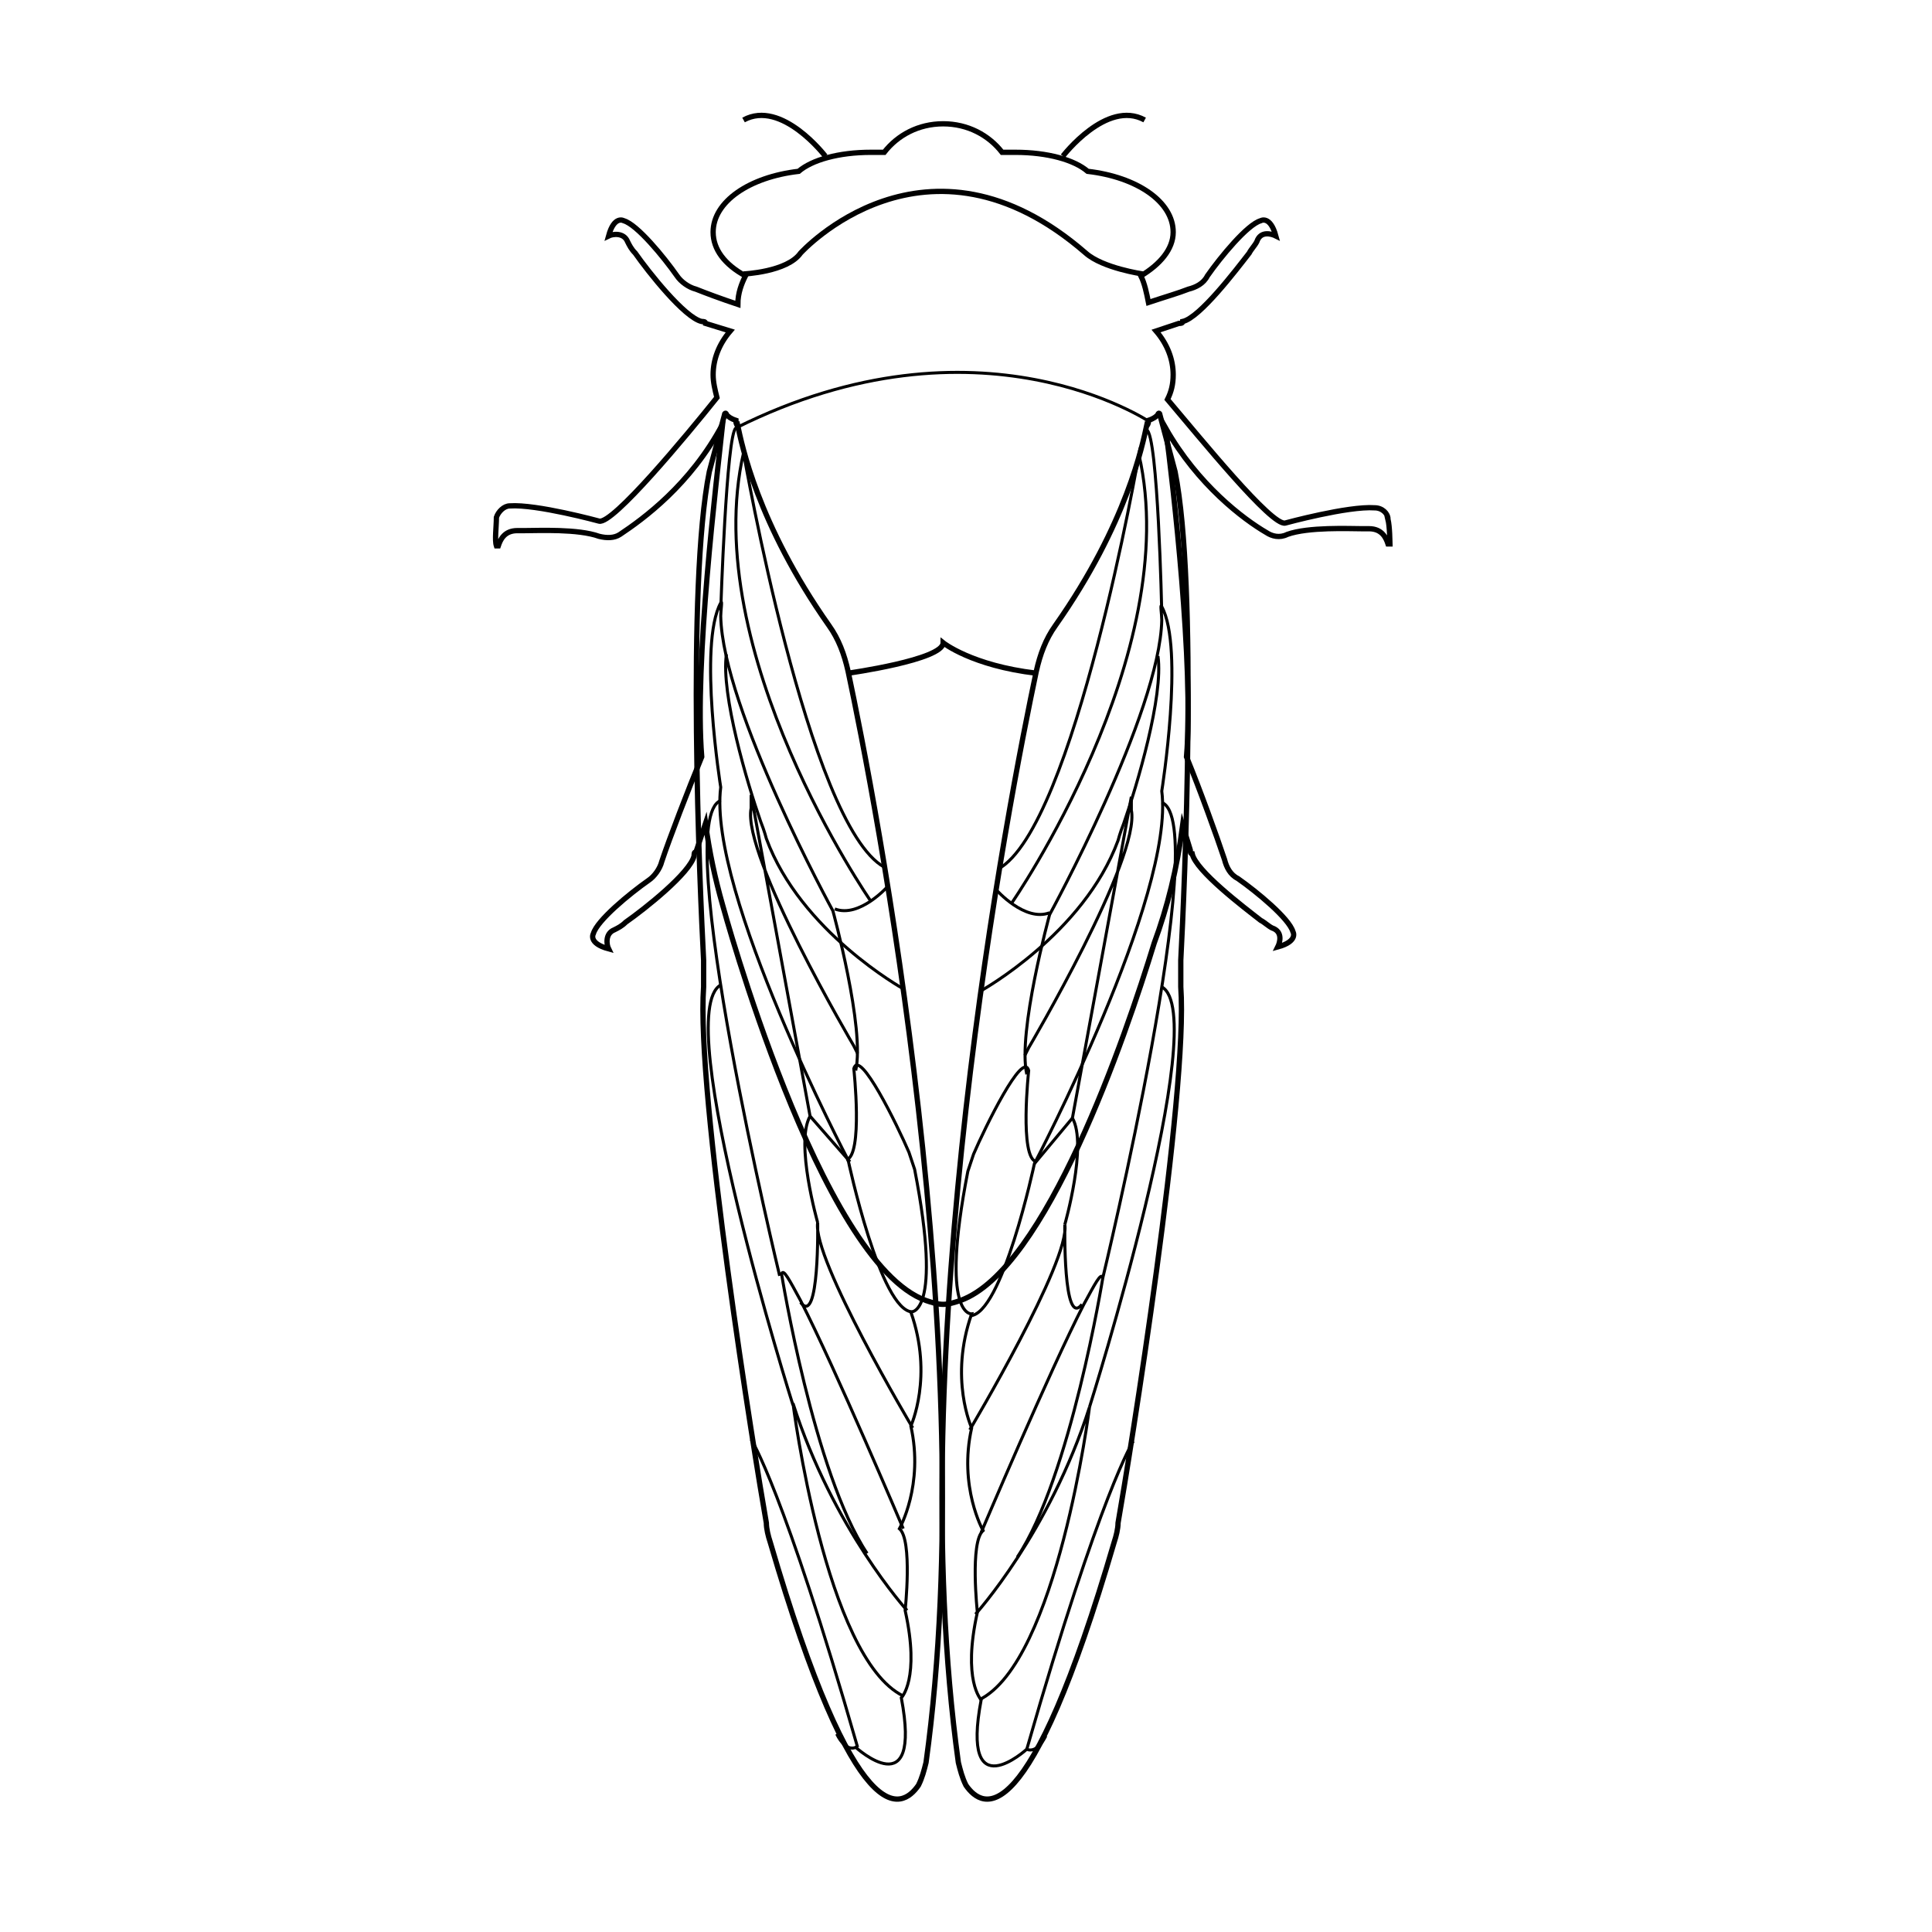 <?xml version="1.0" encoding="UTF-8"?>
<!-- Uploaded to: ICON Repo, www.svgrepo.com, Generator: ICON Repo Mixer Tools -->
<svg width="800px" height="800px" version="1.1" viewBox="144 144 512 512" xmlns="http://www.w3.org/2000/svg">
 <g fill="none" stroke="#000000" stroke-miterlimit="10">
  <path transform="matrix(5.038 0 0 5.038 148.09 148.09)" d="m42.6 7.4s-2.3-3-4.3-1.9" stroke-width=".278"/>
  <path transform="matrix(5.038 0 0 5.038 148.09 148.09)" d="m55.1 7.4s2.3-3 4.3-1.9" stroke-width=".278"/>
  <path transform="matrix(5.038 0 0 5.038 148.09 148.09)" d="m72.2 26.5c0-0.3-0.3-0.6-0.7-0.6-1.4-0.1-4.7 0.8-4.7 0.8-0.7 0.2-4.5-4.5-6.2-6.5 0.2-0.4 0.3-0.8 0.3-1.3 0-0.8-0.3-1.6-0.9-2.3l1.2-0.4c0.1 0 0.2 0 0.2-0.1 0.9-0.2 2.8-2.7 3.5-3.6 0.1-0.2 0.3-0.4 0.4-0.6 0.2-0.6 0.8-0.4 1-0.3-0.3-1.1-0.8-0.8-0.8-0.8-0.7 0.2-2.1 1.9-2.8 2.9-0.2 0.4-0.6 0.6-1 0.7-0.5 0.2-1.2 0.4-2.1 0.7-0.1-0.5-0.2-1-0.4-1.4 1-0.6 1.7-1.4 1.7-2.3 0-1.6-1.9-2.9-4.5-3.2-0.7-0.6-2.1-1-3.8-1h-0.7c-0.7-0.9-1.8-1.5-3.1-1.5-1.3 0-2.4 0.6-3.1 1.5h-0.7c-1.7 0-3.1 0.4-3.8 1-2.6 0.3-4.5 1.6-4.5 3.2 0 0.9 0.6 1.7 1.7 2.3-0.2 0.4-0.4 0.9-0.4 1.5-0.9-0.3-1.7-0.6-2.2-0.8-0.4-0.1-0.8-0.4-1-0.7-0.7-1-2.1-2.7-2.8-2.9 0 0-0.5-0.3-0.8 0.8 0.2-0.1 0.8-0.2 1 0.3 0.1 0.2 0.2 0.4 0.4 0.6 0.7 1 2.6 3.4 3.5 3.6 0.1 0 0.2 0 0.2 0.1l1.3 0.4c-0.6 0.7-0.9 1.5-0.9 2.3 0 0.4 0.1 0.8 0.2 1.2-1.6 2-5.5 6.7-6.2 6.5 0 0-3.3-0.9-4.7-0.8-0.3 0-0.6 0.3-0.7 0.6 0 0.5-0.1 1.2 0 1.5h0.1c0.1-0.3 0.3-0.8 1-0.8h0.4c0.7 0 2.8-0.1 3.9 0.3 0.4 0.1 0.8 0.1 1.1-0.1 1.2-0.8 3.7-2.6 5.4-5.8-0.3 2.8-1.5 12.6-1.1 17.5-0.7 1.7-1.7 4.3-2.1 5.5-0.1 0.4-0.4 0.8-0.7 1-1 0.7-2.7 2.1-2.9 2.8 0 0-0.3 0.5 0.8 0.8-0.1-0.2-0.2-0.8 0.3-1 0.2-0.1 0.4-0.2 0.6-0.4 1-0.7 3.4-2.6 3.6-3.5 0-0.1 0-0.2 0.1-0.2l0.5-1.5c0.2 1.5 0.5 2.9 0.9 4.3 0 0 5.1 18.8 10.7 20.8 0.3 0.1 0.6 0.2 0.9 0.2 0.3 0 0.6-0.1 0.9-0.2 4.5-1.6 8.7-13.9 10.2-18.8 0.7-1.9 1.2-3.9 1.5-6.2l0.4 1.3c0 0.1 0 0.2 0.1 0.2 0.2 0.9 2.7 2.8 3.6 3.5 0.2 0.1 0.4 0.3 0.6 0.4 0.6 0.2 0.4 0.8 0.3 1 1.1-0.3 0.8-0.8 0.8-0.8-0.2-0.7-1.9-2.1-2.9-2.8-0.4-0.2-0.6-0.6-0.7-1-0.4-1.2-1.3-3.7-2-5.4 0.4-4.7-0.7-14.3-1.1-17.3 1.7 3 4.1 4.8 5.3 5.5 0.3 0.2 0.7 0.3 1.1 0.1 1.1-0.4 3.3-0.3 3.9-0.3h0.4c0.7 0 0.9 0.5 1 0.8h0.1c-0.004-0.101-0.004-0.901-0.104-1.301z" stroke-width=".278"/>
  <path transform="matrix(5.038 0 0 5.038 148.09 148.09)" d="m38.3 13.6s2.3-0.1 3-1.1c0 0 6.6-7.3 15 0 0.9 0.8 3 1.1 3 1.1" stroke-width=".278"/>
  <path transform="matrix(5.038 0 0 5.038 148.09 148.09)" d="m38 21.6c0.2 0.9 1 5.1 4.8 10.5 0.5 0.7 0.8 1.5 1 2.4 1.4 6.6 7.1 35.7 4.1 57.4-0.1 0.4-0.2 0.8-0.4 1.2-0.9 1.3-3.3 2.6-7.8-12.8-0.1-0.3-0.2-0.7-0.2-1-0.6-3.4-3.7-22.6-3.3-28.2v-1.4c-0.2-3.8-0.9-19.7 0.3-25.7l0.8-3c0-0.1 0.1-0.1 0.1 0 0.1 0.1 0.2 0.2 0.5 0.3-7.76e-4 0.101-7.76e-4 0.201 0.099 0.301z" stroke-width=".278"/>
  <path transform="matrix(5.038 0 0 5.038 148.09 148.09)" d="m59.5 21.6c-0.2 0.9-1 5.1-4.8 10.5-0.5 0.7-0.8 1.5-1 2.4-1.4 6.6-7.1 35.7-4.1 57.4 0.1 0.4 0.2 0.8 0.4 1.2 0.9 1.3 3.3 2.6 7.8-12.8 0.1-0.3 0.2-0.7 0.2-1 0.6-3.4 3.7-22.6 3.3-28.2v-1.4c0.2-3.8 0.9-19.7-0.3-25.7l-0.8-3c0-0.1-0.1-0.1-0.1 0-0.1 0.1-0.2 0.2-0.5 0.3 7.75e-4 0.101 7.75e-4 0.201-0.099 0.301z" stroke-width=".278"/>
  <path transform="matrix(5.038 0 0 5.038 148.09 148.09)" d="m43.2 90.4c0.5 1 1 0.7 1 0.7s3.5 3.2 2.4-2.6c0 0 1-1 0.2-4.6 0 0 0.4-3.7-0.3-4.3 0 0 1.3-2.3 0.6-5.4 0 0 1.2-2.6 0-6 0 0 1.7 0.2 0.2-7.5-0.1-0.3-0.2-0.6-0.3-0.9-0.6-1.4-2.6-5.5-2.9-4.4 0 0 0.5 4.6-0.4 4.8" stroke-width=".159"/>
  <path transform="matrix(5.038 0 0 5.038 148.09 148.09)" d="m38.7 74.9s1.7 2.6 5.6 16.2" stroke-width=".159"/>
  <path transform="matrix(5.038 0 0 5.038 148.09 148.09)" d="m46.9 83.9s-3.9-4.3-6-10.9c0 0 1.7 13.4 5.8 15.4" stroke-width=".159"/>
  <path transform="matrix(5.038 0 0 5.038 148.09 148.09)" d="m46.7 79.6s-3.6-8.5-5.4-12c-0.6-1.1-0.9-1.7-1-1.4 0 0 1.7 10.5 4.5 14.7" stroke-width=".159"/>
  <path transform="matrix(5.038 0 0 5.038 148.09 148.09)" d="m47.2 74.3s-5.3-8.9-5-10.8c0 0 0.1 5.5-0.9 4.2" stroke-width=".159"/>
  <path transform="matrix(5.038 0 0 5.038 148.09 148.09)" d="m40.9 73.1s-6.5-20.6-3.8-22.1" stroke-width=".159"/>
  <path transform="matrix(5.038 0 0 5.038 148.09 148.09)" d="m40.2 66.3s-5.8-24-3.1-25" stroke-width=".159"/>
  <path transform="matrix(5.038 0 0 5.038 148.09 148.09)" d="m45 46.6s-9.1-13.1-6.7-23.6c0 0 3.4 19.6 7.4 21.8" stroke-width=".159"/>
  <path transform="matrix(5.038 0 0 5.038 148.09 148.09)" d="m47.2 68.2c-1.7 0-3.4-8-3.4-8s-7.4-14.1-6.7-19.6c0 0-1.2-7.5 0-9.7 0.1-0.2 0 0.4 0 0.7 0.1 4.9 5.9 15.5 5.9 15.5s1.7 6.2 1.2 8.4" stroke-width=".159"/>
  <path transform="matrix(5.038 0 0 5.038 148.09 148.09)" d="m45.9 45.8s-1.5 1.7-2.8 1.2" stroke-width=".159"/>
  <path transform="matrix(5.038 0 0 5.038 148.09 148.09)" d="m46.7 51.2s-5.4-3-7.2-7.9c0 0-0.1-0.4-0.3-0.9-0.7-2-2.1-6.7-1.8-8.8" stroke-width=".159"/>
  <path transform="matrix(5.038 0 0 5.038 148.09 148.09)" d="m42.2 63.5s-1.2-4.2-0.4-5.6l-3.101-16.899v0.7c-0.5 2.5 5.4 12.5 5.4 12.5l0.2 0.4" stroke-width=".159"/>
  <path transform="matrix(5.038 0 0 5.038 148.09 148.09)" d="m43.9 60.3-2.1-2.4" stroke-width=".159"/>
  <path transform="matrix(5.038 0 0 5.038 148.09 148.09)" d="m59.7 21.4s-9-6.1-21.8 0.3c-0.5 0.3-0.8 9.6-0.8 9.6" stroke-width=".159"/>
  <path transform="matrix(5.038 0 0 5.038 148.09 148.09)" d="m54.2 90.5c-0.5 1-1 0.7-1 0.7s-3.5 3.2-2.4-2.6c0 0-1-1-0.2-4.6 0 0-0.4-3.7 0.3-4.3 0 0-1.3-2.3-0.6-5.4 0 0-1.2-2.6 0-6 0 0-1.7 0.2-0.2-7.5 0.1-0.3 0.2-0.6 0.3-0.9 0.6-1.4 2.6-5.5 2.9-4.4 0 0-0.5 4.6 0.4 4.8" stroke-width=".159"/>
  <path transform="matrix(5.038 0 0 5.038 148.09 148.09)" d="m58.8 75s-1.7 2.6-5.6 16.2" stroke-width=".159"/>
  <path transform="matrix(5.038 0 0 5.038 148.09 148.09)" d="m50.5 84.1s3.9-4.3 6-10.9c0 0-1.7 13.4-5.8 15.4" stroke-width=".159"/>
  <path transform="matrix(5.038 0 0 5.038 148.09 148.09)" d="m50.8 79.8s3.6-8.5 5.4-12c0.6-1.1 0.9-1.7 1-1.4 0 0-1.7 10.5-4.5 14.7" stroke-width=".159"/>
  <path transform="matrix(5.038 0 0 5.038 148.09 148.09)" d="m50.2 74.4s5.3-8.9 5-10.8c0 0-0.1 5.5 0.9 4.2" stroke-width=".159"/>
  <path transform="matrix(5.038 0 0 5.038 148.09 148.09)" d="m56.5 73.2s6.5-20.6 3.8-22.1" stroke-width=".159"/>
  <path transform="matrix(5.038 0 0 5.038 148.09 148.09)" d="m57.2 66.4s5.8-24 3.1-25" stroke-width=".159"/>
  <path transform="matrix(5.038 0 0 5.038 148.09 148.09)" d="m52.4 46.7s9.1-13.1 6.7-23.6c0 0-3.4 19.6-7.4 21.8" stroke-width=".159"/>
  <path transform="matrix(5.038 0 0 5.038 148.09 148.09)" d="m50.2 68.4c1.7 0 3.4-8 3.4-8s7.4-14.1 6.7-19.6c0 0 1.2-7.5 0-9.7-0.1-0.2 0 0.4 0 0.7-0.1 4.9-5.9 15.5-5.9 15.5s-1.7 6.2-1.2 8.4" stroke-width=".159"/>
  <path transform="matrix(5.038 0 0 5.038 148.09 148.09)" d="m51.6 46s1.5 1.7 2.8 1.2" stroke-width=".159"/>
  <path transform="matrix(5.038 0 0 5.038 148.09 148.09)" d="m50.8 51.3s5.4-3 7.2-7.9c0 0 0.1-0.4 0.3-0.9 0.7-2 2.1-6.7 1.8-8.8" stroke-width=".159"/>
  <path transform="matrix(5.038 0 0 5.038 148.09 148.09)" d="m55.2 63.6s1.2-4.2 0.4-5.6l3.1-16.9v0.7c0.5 2.5-5.4 12.5-5.4 12.5l-0.2 0.4" stroke-width=".159"/>
  <path transform="matrix(5.038 0 0 5.038 148.09 148.09)" d="m53.6 60.4 2-2.4" stroke-width=".159"/>
  <path transform="matrix(5.038 0 0 5.038 148.09 148.09)" d="m60.3 31.4s-0.2-9.4-0.8-9.6" stroke-width=".159"/>
  <path transform="matrix(5.038 0 0 5.038 148.09 148.09)" d="m43.8 34.6s5-0.7 5-1.6c0 0 1.5 1.2 4.9 1.6" stroke-width=".278"/>
 </g>
</svg>